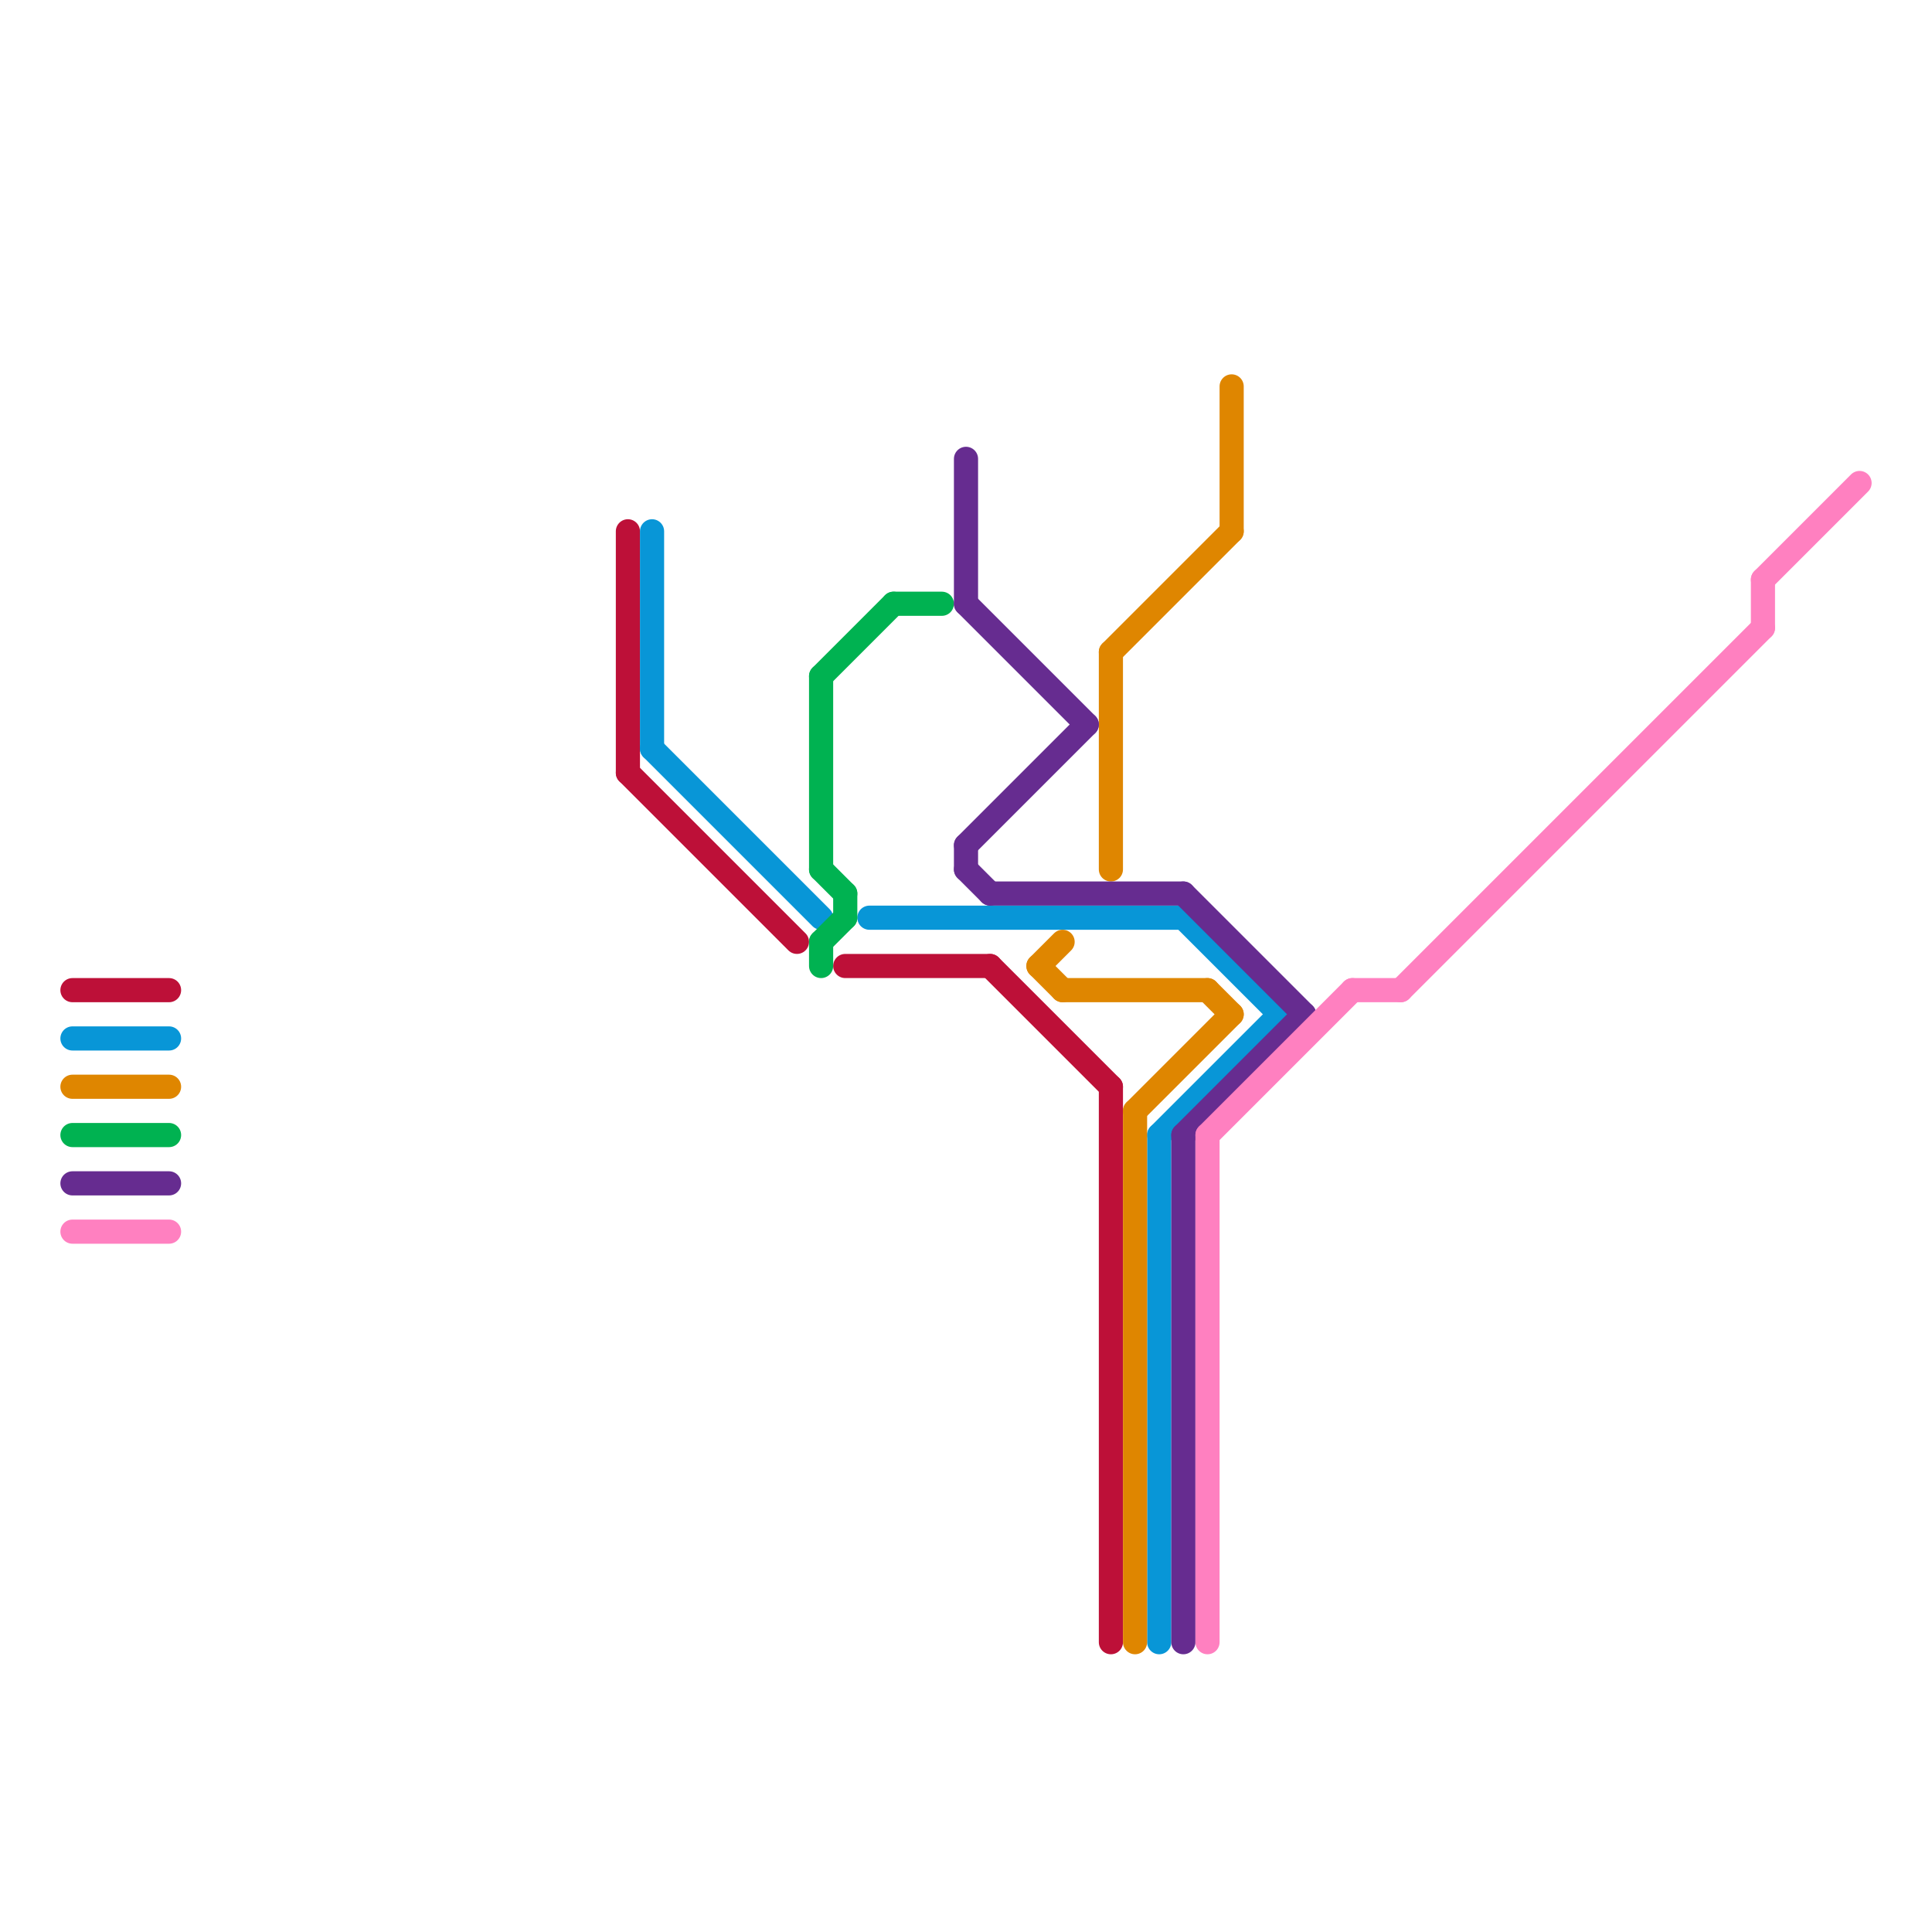 
<svg version="1.1" xmlns="http://www.w3.org/2000/svg" viewBox="0 0 80 80">
<style>text { font: 1px Helvetica; font-weight: 600; white-space: pre; dominant-baseline: central; } line { stroke-width: 1; fill: none; stroke-linecap: round; stroke-linejoin: round; } .c0 { stroke: #bd1038 } .c1 { stroke: #0896d7 } .c2 { stroke: #df8600 } .c3 { stroke: #00b251 } .c4 { stroke: #662c90 } .c5 { stroke: #ff80c0 }</style><defs><g id="wm-xf"><circle r="1.2" fill="#000"/><circle r="0.9" fill="#fff"/><circle r="0.6" fill="#000"/><circle r="0.3" fill="#fff"/></g><g id="wm"><circle r="0.6" fill="#000"/><circle r="0.3" fill="#fff"/></g></defs><line class="c0" x1="26" y1="32" x2="33" y2="39"/><line class="c0" x1="35" y1="40" x2="41" y2="40"/><line class="c0" x1="3" y1="41" x2="7" y2="41"/><line class="c0" x1="41" y1="40" x2="46" y2="45"/><line class="c0" x1="46" y1="45" x2="46" y2="68"/><line class="c0" x1="26" y1="22" x2="26" y2="32"/><line class="c1" x1="49" y1="38" x2="53" y2="42"/><line class="c1" x1="27" y1="22" x2="27" y2="31"/><line class="c1" x1="48" y1="47" x2="48" y2="68"/><line class="c1" x1="48" y1="47" x2="53" y2="42"/><line class="c1" x1="27" y1="31" x2="34" y2="38"/><line class="c1" x1="36" y1="38" x2="49" y2="38"/><line class="c1" x1="3" y1="43" x2="7" y2="43"/><line class="c2" x1="47" y1="46" x2="51" y2="42"/><line class="c2" x1="43" y1="40" x2="44" y2="41"/><line class="c2" x1="46" y1="27" x2="46" y2="36"/><line class="c2" x1="44" y1="41" x2="50" y2="41"/><line class="c2" x1="50" y1="41" x2="51" y2="42"/><line class="c2" x1="43" y1="40" x2="44" y2="39"/><line class="c2" x1="47" y1="46" x2="47" y2="68"/><line class="c2" x1="51" y1="16" x2="51" y2="22"/><line class="c2" x1="3" y1="45" x2="7" y2="45"/><line class="c2" x1="46" y1="27" x2="51" y2="22"/><line class="c3" x1="34" y1="36" x2="35" y2="37"/><line class="c3" x1="3" y1="47" x2="7" y2="47"/><line class="c3" x1="35" y1="37" x2="35" y2="38"/><line class="c3" x1="34" y1="28" x2="34" y2="36"/><line class="c3" x1="34" y1="39" x2="34" y2="40"/><line class="c3" x1="34" y1="28" x2="37" y2="25"/><line class="c3" x1="34" y1="39" x2="35" y2="38"/><line class="c3" x1="37" y1="25" x2="39" y2="25"/><line class="c4" x1="3" y1="49" x2="7" y2="49"/><line class="c4" x1="40" y1="35" x2="40" y2="36"/><line class="c4" x1="41" y1="37" x2="49" y2="37"/><line class="c4" x1="49" y1="37" x2="54" y2="42"/><line class="c4" x1="40" y1="19" x2="40" y2="25"/><line class="c4" x1="49" y1="47" x2="49" y2="68"/><line class="c4" x1="40" y1="36" x2="41" y2="37"/><line class="c4" x1="49" y1="47" x2="54" y2="42"/><line class="c4" x1="40" y1="35" x2="45" y2="30"/><line class="c4" x1="40" y1="25" x2="45" y2="30"/><line class="c5" x1="73" y1="24" x2="73" y2="26"/><line class="c5" x1="50" y1="47" x2="56" y2="41"/><line class="c5" x1="50" y1="47" x2="50" y2="68"/><line class="c5" x1="3" y1="51" x2="7" y2="51"/><line class="c5" x1="56" y1="41" x2="58" y2="41"/><line class="c5" x1="73" y1="24" x2="77" y2="20"/><line class="c5" x1="58" y1="41" x2="73" y2="26"/>
</svg>
